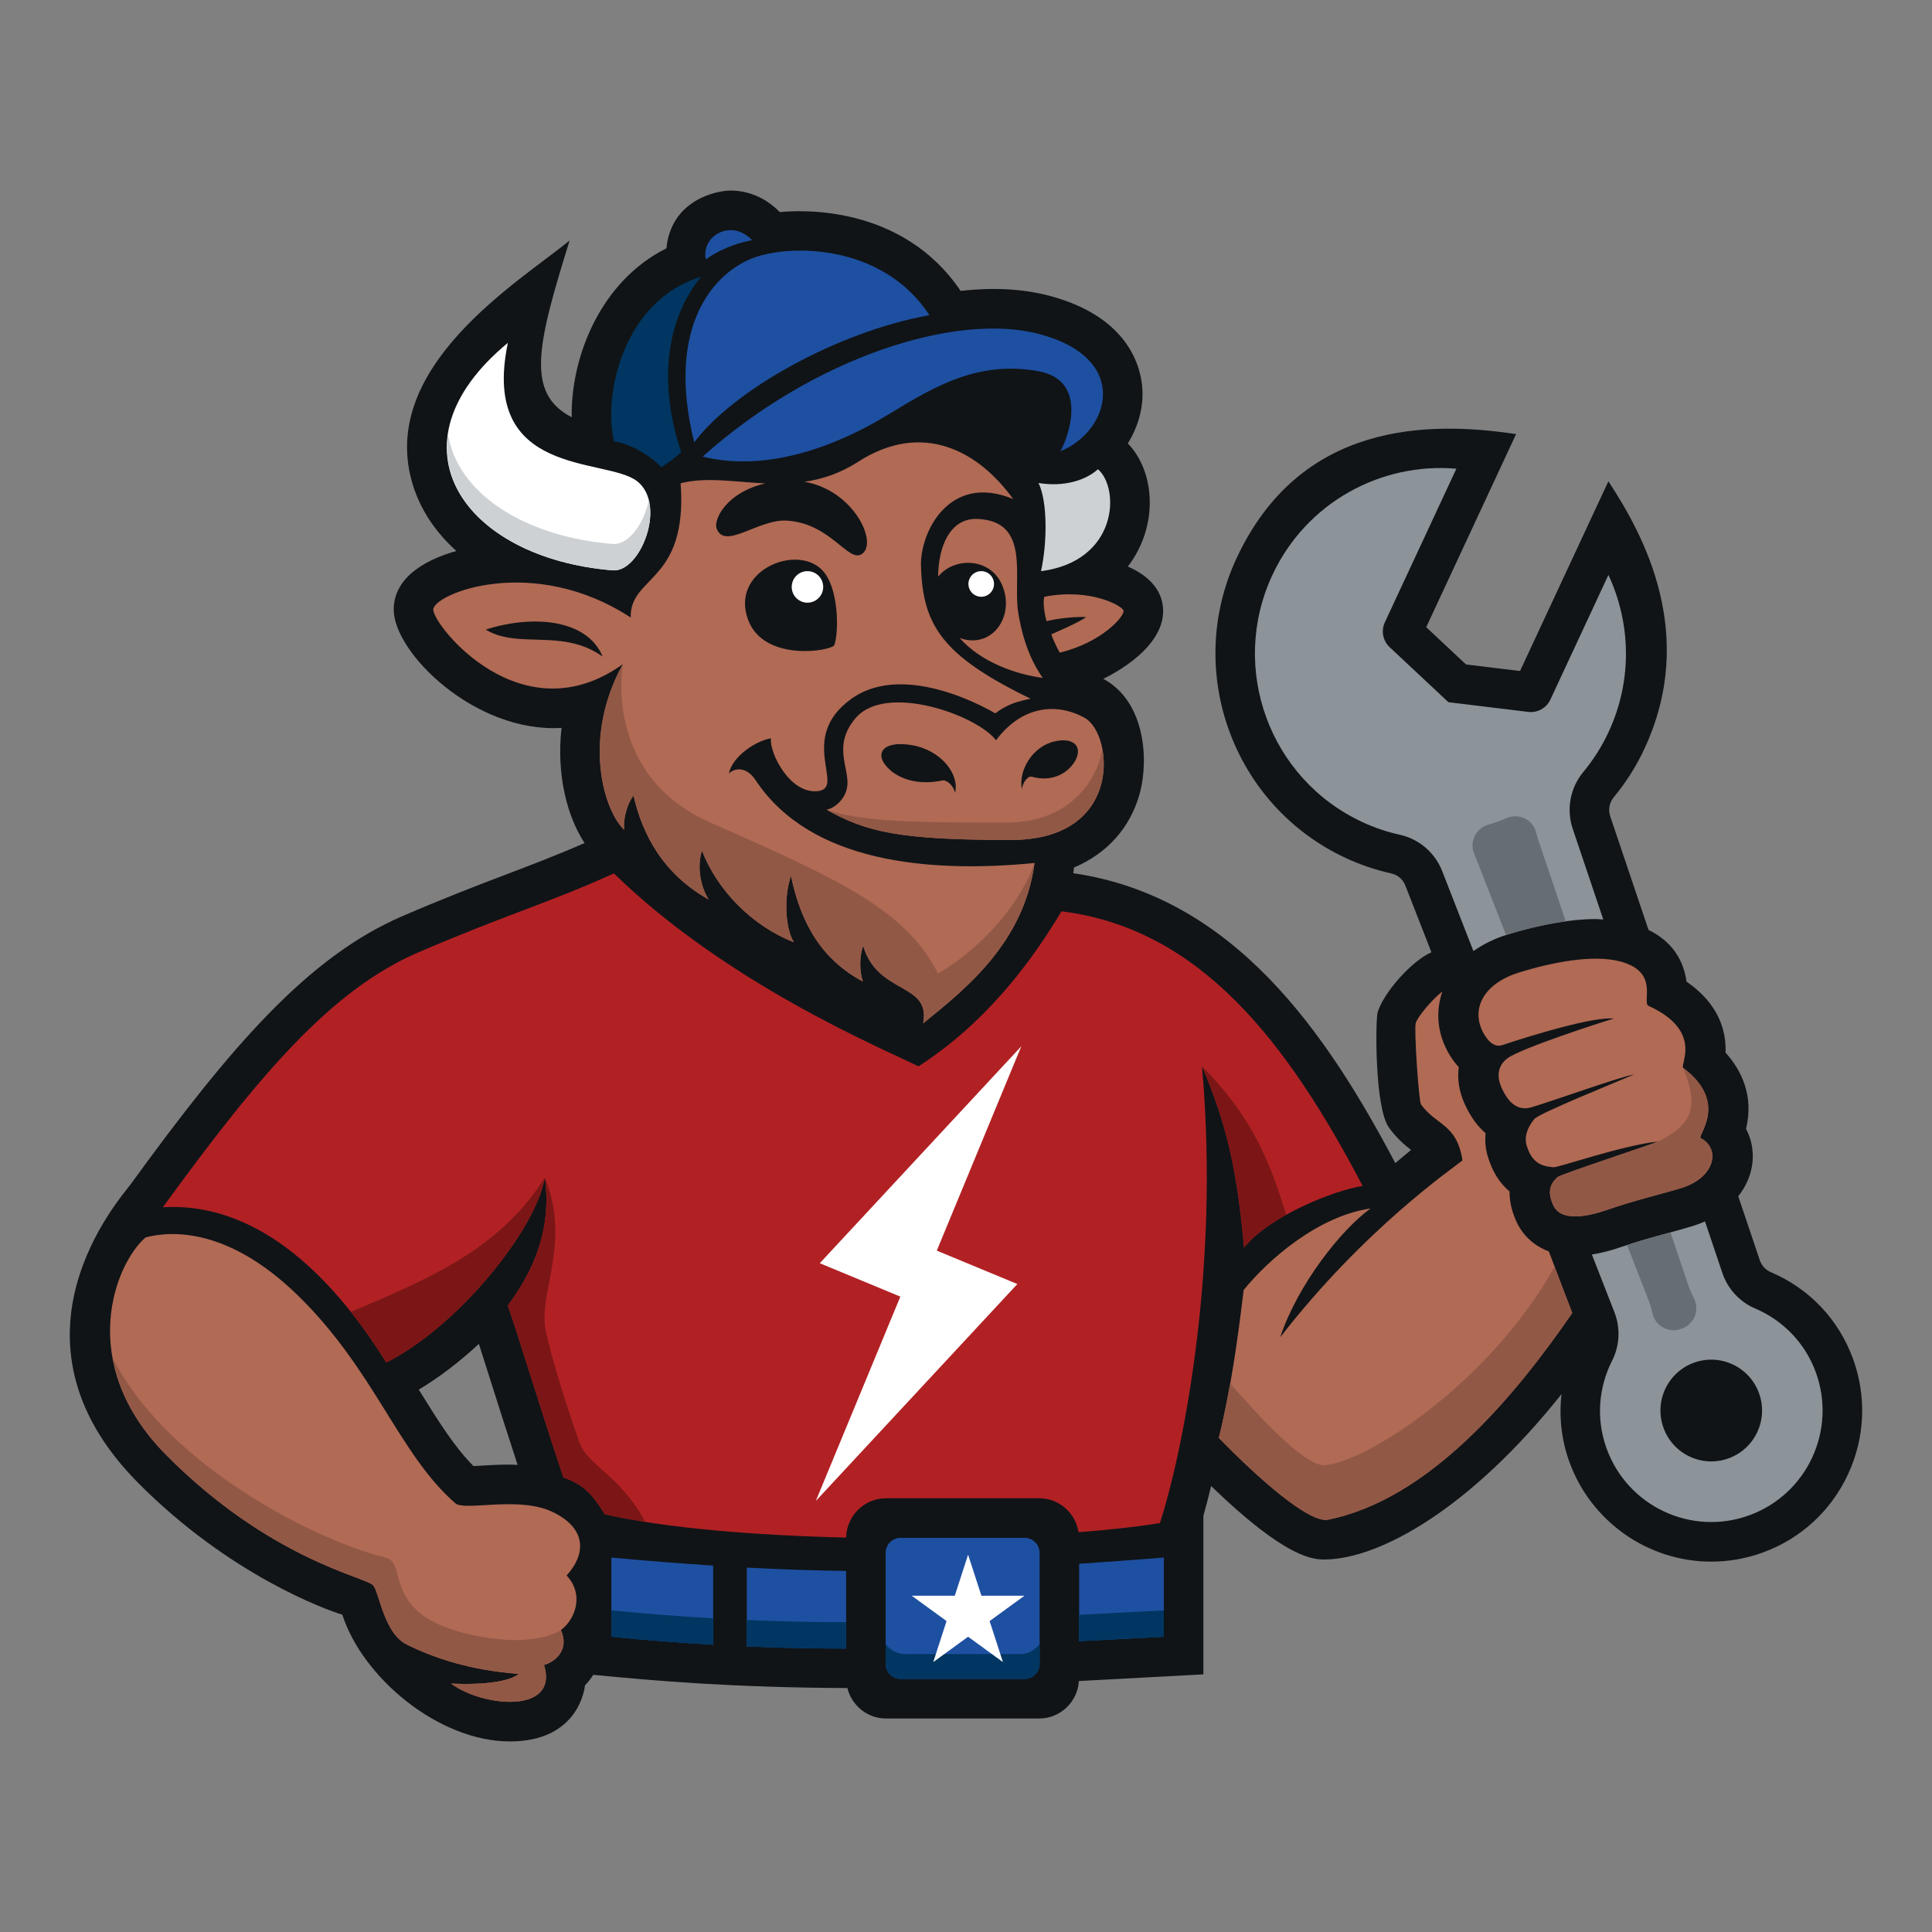 <svg xmlns="http://www.w3.org/2000/svg" xmlns:xlink="http://www.w3.org/1999/xlink" xmlns:xodm="http://www.corel.com/coreldraw/odm/2003" xml:space="preserve" width="7.111in" height="7.111in" style="shape-rendering:geometricPrecision; text-rendering:geometricPrecision; image-rendering:optimizeQuality; fill-rule:evenodd; clip-rule:evenodd" viewBox="0 0 7111.11 7111.11"><rect x="0" y="0" width="7111.11" height="7111.11" fill="#808080" stroke="none"/> <defs>  <style type="text/css">       .fil3 {fill:white}    .fil2 {fill:#B12124}    .fil8 {fill:#7C1616}    .fil4 {fill:#CDD1D4}    .fil6 {fill:#8C9399}    .fil7 {fill:#666D73}    .fil9 {fill:#B16A54}    .fil10 {fill:#925846}    .fil0 {fill:#101417}    .fil5 {fill:#003661}    .fil1 {fill:#1E50A1}     </style> </defs> <g id="Layer_x0020_1">    <g id="_463321352">   <path class="fil0" d="M1872.78 5390.7c-34.13,0 -67.28,1.9 -97.13,3.7 -11.18,0.66 -21.7,1.33 -32.98,1.7 -70.22,-70.51 -128.78,-164.65 -195.3,-271.69 -1.96,-3.17 -4.04,-6.48 -6.02,-9.67 74.34,-44.23 149.76,-101.97 221.23,-168.28 12.32,38.15 25.68,80.38 40.83,128.3 26.93,85.05 59.86,188.89 101.84,317.26 -10.83,-0.44 -21.03,-1.34 -32.46,-1.34zm4947.64 -389.17c-52.83,-145 -160.35,-258.5 -303.15,-319.43 -18.76,-8.08 -33.26,-23.82 -39.89,-43.28l-79.43 -235.76c29.31,-37.17 48.19,-79.98 52.59,-126.27 4.17,-43.37 -4.55,-85.12 -23.93,-121.65 29.94,-123.66 -18.31,-217.42 -75.39,-280.8 4.56,-127.26 -68.89,-210 -143.59,-261.06 -14.17,-104.3 -77.93,-160.2 -139.95,-190.58l-141.04 -418.69c-7.96,-23.63 -3.03,-50.2 12.89,-69.32 45.21,-54.47 83.29,-114.53 112.96,-178.45 195.7,-420.26 -0.95,-785.18 -132.48,-984.7l-325.21 698.25 -198.9 -24.2 -146.4 -137.13 330.8 -710.69c-323.1,-48.5 -794.35,-46.69 -1029.08,457.37 -192.93,414.5 -13.26,908.97 400.55,1102.22 53.92,25.15 110.87,44.56 169.43,57.56 23.41,5.22 42.73,21.78 51.46,44.32l95.95 245.72c-78.61,35.27 -179.52,155.15 -198.1,222.26 -7.96,28.85 -11,350.56 41.88,423.25 27.78,38.43 57.23,63.58 81.31,82.18 -19.85,15.67 -38.57,32.36 -58.01,48.4 -255.12,-483.22 -596.25,-980.8 -1185.02,-1067.05 0.69,-6.97 1.62,-13.68 2.13,-20.84 122.15,-51.69 208.72,-146.74 243.19,-276.07 31.27,-117.41 21.67,-333.99 -135.07,-418.57 68.66,-33.03 253.22,-141.92 215.14,-288.7 -15.22,-57.6 -64.54,-97.89 -124.72,-124.69 113.9,-148.52 100.91,-348.45 -0.04,-452.96 37.43,-61.01 57.7,-130.51 53.41,-200.9 -4.65,-76.73 -47.19,-263.57 -340.56,-342.2 -141.86,-38.09 -279.42,-23.68 -328.3,-18.33 -215.82,-319.15 -590.74,-297.38 -665.63,-290.08 -49.74,-50.92 -113.67,-79.29 -181.08,-79.29 -53.84,-0 -219.02,35.61 -236.31,212.71 -240.93,119.83 -352.29,397.65 -348.6,621.76 -170.38,-89.28 -127.17,-265.84 -7.62,-650.72 -178.85,147.76 -713.06,465.92 -576.23,902.25 28.71,91.49 83.79,172.67 159.48,240.63 -124.11,34.81 -230.64,102.68 -230.64,215.96 0,159.37 300.82,454.68 617.64,435.15 -19.63,173.35 21.33,327.41 84.76,423.88 -208.64,91.43 -376.93,142.19 -671.23,269.34 -345.01,148.99 -627.3,474.07 -998.47,985.28 -38.93,53.61 -502.57,567.77 26.91,1100.81 337.62,339.91 692.63,467.29 751.15,484.74 75.37,233.23 355.7,466.52 616.69,466.52 256.26,0 275.6,-199.52 276.51,-206.59 11.76,-11.77 21.7,-24.87 30.6,-38.6 229.14,22.34 513.79,46.89 935.17,48.7 15.89,64.28 73.43,112.12 142.52,112.12l563.33 0c78.07,0 141.31,-61.04 146.3,-137.96 130.75,-6.92 279.34,-15.11 458.22,-24.59l0 -583.39c9.22,-32.48 18.78,-69.65 28.46,-109.69 278.66,269.58 377.72,271.11 421.78,270.31 204.04,-3.69 536.8,-192.19 867.93,-608.73 -9.59,83.67 -0.41,168.9 29.34,250.59 79.51,218.92 289.2,366.02 521.74,366.02 64.83,0 128.69,-11.3 189.91,-33.6 139.39,-50.77 250.63,-152.88 313.37,-287.54 62.72,-134.66 69.23,-285.63 18.59,-425.23z"></path>   <path class="fil1" d="M2748.8 6060.07c124.04,5.34 244.47,7.81 365.41,7.91l0 -285.76c-119.57,-1.59 -240.04,-5.72 -365.42,-12.39l0 290.24zm1223.26 -304.35l0 285.05c98.82,-5.01 202.05,-10.46 311.69,-16.25l0 -291.54c-109.85,8.72 -212.95,16.25 -311.69,22.74zm-1721.83 268.8c131.85,12.85 255.47,22.41 374.72,29.29l0 -291.3c-118.33,-7.66 -241.85,-17.39 -374.72,-29.53l0 291.54z"></path>   <path class="fil2" d="M3907.01 3354.26c-196.13,328.74 -394.28,484.46 -526.05,570.65 -152.15,-73.83 -708.54,-308.07 -1121.45,-710.2 -233.29,106.47 -405.68,155.07 -721.55,291.52 -315.88,136.46 -580.45,444.23 -938.33,937.12 332.9,-19.13 610.07,230.54 822.2,571.69 261.68,-131.81 548.65,-484.33 583.75,-680.74 30.97,227.43 -74.82,385.77 -136.27,471.39 45.42,132.33 97.04,308.07 204.39,632.69 74.32,24.81 109.94,65.13 151.74,135.02 226.91,51.63 554.62,78.06 889.05,85.89 1.56,-80.1 66.62,-144.63 146.97,-144.63l563.33 -0c73.59,0 134.06,54.23 144.98,124.87 117.25,-8.98 219.72,-20.37 299.54,-33.67 73.3,-223.3 224.01,-905.59 154.85,-1680.92 91.87,215.02 129.03,382.5 154.83,666.79 93.94,-116.82 335.5,-211.93 436.65,-226.4 -278.7,-531.36 -598.71,-947.8 -1108.65,-1011.04z"></path>   <polygon class="fil3" points="3759.13,3851.09 3017.39,4649.5 3313.87,4772.49 3002.78,5524.59 3744.52,4726.18 3448.05,4603.19 "></polygon>   <path class="fil3" d="M1869.31 1261.9c-456.77,377.33 -162.05,792.79 386.07,837.37 101.67,8.27 200.77,-242.94 88.78,-328.74 -114.65,-87.83 -578.59,-11.89 -474.85,-508.62z"></path>   <path class="fil4" d="M2255.38 2002.09c-334.76,-27.23 -573.85,-193.05 -606.12,-403.77 -37.34,255.37 221.3,469.64 606.12,500.94 80.6,6.55 159.15,-149.75 132.65,-257.66 -17.57,85.36 -74.61,165.21 -132.65,160.48z"></path>   <path class="fil1" d="M2586.22 1680.68c408.78,-365.54 933.68,-533.01 1240.26,-450.82 339.56,91.02 257.04,358.2 76.39,431.08 27.36,-46.52 107.87,-260.51 -81.03,-294.63 -218.35,-39.44 -377.3,52.21 -552.79,159.72 -175.48,107.5 -436.64,215.54 -682.83,154.65z"></path>   <path class="fil1" d="M3420.8 1160.07c-343.74,62.04 -724.65,278.98 -865.55,468.15 -103.75,-418.9 65.33,-614.5 205.94,-674.39 134.72,-57.38 486.19,-60.48 659.61,206.23z"></path>   <path class="fil5" d="M2580.02 1018.96c-287.48,86.84 -361.47,438.99 -319.67,606.46 45.61,2.8 126.12,44.82 174.12,94.43 26.33,-17.83 57.29,-39.17 72.78,-55.81 -68.13,-201.59 -80.52,-454.72 72.77,-645.09z"></path>   <path class="fil1" d="M2597.84 954.61c-17.81,-86.84 94.44,-151.19 170.32,-70.56 -61.94,10.85 -126.2,38.43 -170.32,70.56z"></path>   <path class="fil4" d="M3822.35 1777.75c34.07,68.23 32,222.27 9.29,324.61 283.87,-37.22 291.09,-304.96 209.55,-375.26 -44.39,40.28 -123.87,66.16 -218.84,50.65z"></path>   <path class="fil6" d="M5423.2 3500.61c36.39,-25.74 79.04,-46.79 127.49,-61.55 122.38,-37.29 231.09,-56.23 322.95,-56.23 9.58,0 18.3,1.09 27.54,1.52l-112.41 -333.69c-24.14,-71.65 -9.44,-151.06 38.86,-209.19 36.37,-43.78 67.82,-92.79 92.98,-146.85 88.84,-190.78 81.97,-401.56 -0.5,-578.45l-213.67 458.91c-14.48,31.11 -47.31,49.36 -81.34,45.23l-293.95 -35.69 -216.26 -202.57c-25.03,-23.45 -32.17,-60.35 -17.69,-91.46l263.29 -565.44c-277.47,-23.92 -552.81,124.13 -677.35,391.59 -159.34,342.21 -11.51,749 330.21,908.58 45.52,21.25 92.18,36.87 139.24,47.32 70.85,15.72 129.2,65.85 155.63,133.54l114.97 294.44z"></path>   <path class="fil6" d="M6362.57 5367.69c-97.02,35.36 -204.32,-14.73 -239.63,-111.9 -35.32,-97.18 14.72,-204.62 111.74,-239.99 97.04,-35.37 204.31,14.74 239.63,111.91 35.33,97.17 -14.71,204.62 -111.74,239.98zm321.06 -316.28c-40.19,-110.62 -123.15,-192.43 -223.3,-235.18 -57.07,-24.37 -101.01,-71.97 -120.85,-130.85l-63.89 -189.65c-12.99,5.71 -26.43,10.97 -40.54,15.39 -28.96,9.11 -62.59,18.32 -98.64,28.19 -52.42,14.23 -111.91,30.46 -166.85,49.72 -40.09,14.02 -76.36,23.13 -110.26,28.48l83.03 212.64c22.56,57.82 19.46,122.69 -8.6,178.02 -49.28,97.21 -60.31,213.3 -20.11,323.91 77.39,212.94 312.5,322.74 525.13,245.23 212.63,-77.51 322.24,-312.96 244.87,-525.9z"></path>   <path class="fil7" d="M5432.3 3157.57l110.91 284.11c2.55,-0.83 4.91,-1.84 7.48,-2.63 76.67,-23.36 147.23,-38.65 212.39,-47.45l-100.46 -298.22c-3.16,-9.35 -5.88,-18.8 -8.2,-28.31 -5.52,-22.75 -20.8,-41.87 -41.73,-52.3 -20.93,-10.43 -45.43,-11.13 -66.87,-1.8 -10.49,4.57 -21.19,8.85 -32.1,12.83 -12.13,4.42 -24.32,8.39 -36.54,11.92 -21.98,6.37 -40.12,21.94 -49.8,42.7 -9.67,20.76 -9.99,44.74 -0.72,65.69 1.96,4.43 3.83,8.92 5.61,13.46z"></path>   <path class="fil7" d="M6213.3 4728.07l-64.73 -192.14c-4.14,1.14 -7.93,2.22 -12.15,3.37 -46.45,12.61 -98.17,27.17 -147.64,43.63l77.54 198.62c6.67,17.11 11.93,34.6 15.83,52.31 4.94,22.41 19.32,41.57 39.45,52.56 20.11,11 44.04,12.8 65.52,4.82 0.67,-0.26 1.33,-0.5 2,-0.74 0.67,-0.25 1.35,-0.49 2.02,-0.73 21.61,-7.72 38.82,-24.44 47.17,-45.84 8.36,-21.39 7.02,-45.36 -3.61,-65.74 -8.37,-16.03 -15.55,-32.78 -21.41,-50.13z"></path>   <path class="fil3" d="M3611.63 2102.21c-26.01,0 -47.09,21.12 -47.09,47.15 0,26.04 21.07,47.16 47.08,47.16 26,-0 47.08,-21.11 47.08,-47.16 0,-26.04 -21.08,-47.15 -47.08,-47.15zm-639.64 0c-32,0 -57.95,25.99 -57.95,58.04 0,32.06 25.95,58.04 57.95,58.04 32.01,0 57.96,-25.98 57.96,-58.04 0,-32.06 -25.95,-58.04 -57.96,-58.04z"></path>   <path class="fil8" d="M4424.17 3924.91c91.86,215.02 129.02,382.5 154.83,666.78 35.65,-44.31 92.57,-85.44 154.97,-120.29 -65.85,-221.31 -141.56,-377.4 -309.8,-546.5zm-3133.05 903.46c45.94,57.96 89.57,120.53 130.7,186.66 261.68,-131.81 548.65,-484.33 583.75,-680.74 -157.94,245 -374.72,353.55 -714.45,494.09zm840.44 477.57c-49.44,-141.85 -97.18,-293.42 -121.87,-403.08 -32,-142.15 94.94,-322.54 -4.13,-568.58 30.97,227.43 -74.82,385.76 -136.27,471.4 45.42,132.32 97.03,308.06 204.39,632.68 74.32,24.81 109.93,65.13 151.74,135.02 45.56,10.37 96.4,19.37 149.33,27.76 -93.91,-174.53 -211.78,-205.03 -243.2,-295.19z"></path>   <path class="fil5" d="M3972.06 5943.6l0 97.17c98.82,-5.01 202.05,-10.46 311.69,-16.25l0 -97.19c-109.65,5.8 -212.87,11.25 -311.69,16.26zm-1223.26 116.47c124.04,5.34 244.47,7.8 365.41,7.9l0 -97.18c-120.94,-0.1 -241.37,-2.56 -365.42,-7.9l0 97.18zm-498.57 -35.55c131.85,12.85 255.47,22.4 374.72,29.28l0 -97.17c-119.24,-6.88 -242.87,-16.43 -374.72,-29.29l0 97.18z"></path>   <path class="fil1" d="M3771.56 5660.44l-456.85 0c-30.34,0 -54.93,24.63 -54.93,55.01l0 409.11c0,30.38 24.59,55.01 54.93,55.01l456.85 0c30.33,0 54.93,-24.63 54.93,-55.01l0 -409.11c0,-30.39 -24.6,-55.01 -54.93,-55.01z"></path>   <path class="fil5" d="M3826.49 6051.56c-16.9,22.17 -43.29,36.72 -73.28,36.72l-420.15 0c-30,0 -56.39,-14.54 -73.28,-36.72l0 73.02c0,30.38 24.59,55.01 54.93,55.01l456.85 0c30.33,0 54.93,-24.63 54.93,-55.01l0 -73.02z"></path>   <polygon class="fil3" points="3563.26,5722.39 3612.24,5873.36 3770.75,5873.36 3642.51,5966.66 3691.48,6117.63 3563.26,6024.33 3435.03,6117.63 3484.01,5966.66 3355.77,5873.36 3514.28,5873.36 "></polygon>   <path class="fil9" d="M5700.79 4606.06c-54.56,-20.51 -96.83,-58.98 -120.64,-112.69 -17.64,-40.05 -24.32,-76.02 -23.93,-107.91 -37.59,-31.31 -64.63,-75.35 -81,-132 -7.66,-26.85 -9.98,-54.66 -7.17,-82.37 -28.58,-24.67 -56.1,-60.16 -78.38,-110.93 -19.67,-44.6 -26.16,-89.96 -20.45,-132.48 -20.25,-21.73 -37.69,-48.2 -51.35,-78.86 -29.06,-65.39 -31,-134.94 -8.95,-199.49 -36.83,28.2 -91.61,93.23 -98.13,116.8 -6.37,23 11.14,287.36 19.54,298.98 57.11,79.02 131.89,70.48 152.58,205.98 -33.15,27.91 -357.96,247.72 -670.74,650.89 63.49,-192.29 224.52,-396.97 332.91,-474.06 -192,27.47 -376.26,187.19 -467.61,300.39 -21.68,181.42 -48,370.61 -91.36,544.28 140.91,144.21 331.45,315.24 402.59,300.83 370.79,-75.08 684.59,-449.73 898.33,-760.84l0 0 -86.23 -226.52zm558.79 -417.08c-14.52,-7.68 106.22,-130.23 -64.15,-258.24 -13.61,-10.23 75.19,-136.08 -127.34,-228.36 -26.89,-12.26 43.12,-126.2 -107.07,-164.21 -100.85,-25.51 -248.07,4.1 -366.17,40.09 -131.26,40 -177.68,128.8 -140.57,212.24 15.9,35.74 43.61,66.83 74.68,56.41 108.39,-36.36 339.27,-106.52 410.84,-97.68 -46.71,13.31 -339.59,108.65 -390.26,145.31 -35,25.31 -42.53,63.97 -23.17,108.01 24.91,56.64 60.57,88.29 111.31,72.77 108.45,-33.17 301.81,-104.33 378.55,-121.28 -77.89,33.49 -350.85,143.49 -368.63,164.58 -27.77,32.93 -36.96,67.94 -29.13,95.17 18.33,63.66 51.28,78.62 99.54,82.59 17.44,1.43 254.1,-80.98 384.31,-94.7 -20.95,10.18 -357.28,120.24 -369.11,130.64 -35.51,31.24 -33.67,64.19 -16.49,102.95 24.91,56.21 107.06,50.04 202.68,16.52 97.14,-34.06 198.5,-57.07 270.43,-79.56 122.27,-38.22 144.83,-143.55 69.77,-183.27zm-2415.55 -1992.54c-6.01,17.56 -0.65,60.17 8.26,89.93 20.25,-5.82 90.81,-17.87 146.16,-15.16 -34.97,23.57 -105.51,52.87 -128.82,63.63 3.1,10.34 18.81,47.19 31.19,67.31 154.83,-37.22 239.73,-134.86 234.48,-155.06 -4.29,-16.55 -120.94,-83.74 -291.26,-50.65zm99.3 623.7c-21.23,24.81 -70.17,59.62 -146.24,38.69 -13.71,-3.78 -32.43,20.94 -35.96,45.74 -12.97,-68.24 38.32,-157.39 121.46,-176 83.14,-18.6 109.41,34.68 60.74,91.57zm-428.07 98.38c-4.64,-24.81 -29.21,-49.51 -47.22,-45.74 -99.87,20.93 -164.13,-13.87 -192,-38.68 -63.91,-56.89 -29.42,-110.19 79.74,-91.58 109.17,18.61 176.52,107.77 159.48,176zm478.46 -275.5c-87.17,-50.13 -222.39,-58.82 -327.68,81.78 -70.72,-93.26 -405.63,-212.27 -516.71,-81.77 -87.12,102.34 -21.18,184.22 -30.96,252.24 -7.22,50.24 -51.61,81.66 -76.39,84.76 145.55,81.67 266.33,111.66 679.23,111.66 415.48,-0 376.78,-388.7 272.52,-448.67zm-2205.95 -325.64c166.19,-53.76 371.62,-42.39 430.45,99.25 -147.61,-105.45 -309.68,-25.85 -430.45,-99.25zm1233.56 -223.81c68.05,62.03 66.58,235.7 49.55,280.67 -8.11,21.41 -258.58,65.13 -317.42,-93.04 -65.56,-176.21 168.61,-278.1 267.87,-187.63zm-239.49 778.94c-39.8,-59.95 -86.39,-40.31 -99.09,-24.8 12.7,-64.09 99.39,-120.93 154.84,-130.26 -6.2,53.76 70.19,206.76 173.42,194.35 103.24,-12.41 -78.45,-194.35 121.8,-339.08 203.4,-147 530.28,52.91 530.28,52.91 47.14,-35.44 85.87,-44.44 130.38,-53.94 -326.2,-158.17 -397.43,-270.33 -403.62,-488.97 -3.5,-123.72 104.26,-343.21 339.1,-246.04 -127.48,-177.15 -333.94,-289.46 -571.35,-136.46 -66.38,42.77 -132.3,63.62 -196.9,73.12 180.83,29.9 272.96,225.14 211.35,265.96 -50.09,33.18 -113.35,-112.55 -275.31,-123.04 -105.08,-6.81 -230.5,110.63 -259.41,27.92 -10.64,-30.45 34.11,-131.22 179.63,-164.95 -112.84,-5.02 -218.74,-24.66 -311.75,-0.45 26.84,366.98 -187.88,339.08 -183.75,494.15 -361.29,-235.7 -726.72,-86.83 -726.72,-28.95 0,57.89 325.17,468.3 697.81,200.56 -150.71,272.91 -70.19,539.63 5.17,609.93 -5.16,-38.26 10.31,-96.15 34.06,-126.12 32,139.56 106.33,287.38 276.65,382.49 -28.91,-45.48 -44.39,-118.88 -24.77,-179.87 56.76,145.75 183.74,277.05 338.57,337.01 -33.03,-50.47 -37.16,-170.57 -10.83,-243.97 37.68,180.9 117.16,310.13 264.78,388.7 -11.36,-31.02 -15.1,-86.84 1.03,-131.3 53.16,181.43 249.81,133.36 220.57,285.32 154.65,-125.44 370.85,-295.67 410.07,-590.3 -392.19,38.27 -825.77,-2.22 -1026,-303.93zm-743.74 2694.55c-126.97,-63.57 -326.72,-3.1 -362.33,-34.11 -208.68,-181.73 -297.29,-491.56 -582.19,-767.58 -254.65,-246.71 -462.97,-235.7 -557.43,-210.89 -109.94,93.04 -261.81,461.18 75.87,801.18 384,386.64 735.16,448.63 761.81,479.67 22.19,25.85 39.36,175.56 122.33,217.1 99.09,49.62 236.9,96.14 413.41,108.54 -32.51,27.92 -128.51,41.87 -249.29,35.67 116.15,87.24 397.97,113.32 342.2,-68.23 52.64,-17.06 91.34,-63.58 61.94,-128.7 51.09,-37.22 88.25,-128.71 21.13,-200.76 67.12,-73.71 79.52,-168.3 -47.45,-231.88zm1560.26 -3656.98c-102.37,-4.44 -144.84,103.22 -145.34,212.42 58.5,-73.22 193.34,-71.72 236.31,32.73 47.21,114.76 -38.74,235.59 -157.3,193.02 82.94,93 212.98,134.15 306,146.95 -28.06,-40.33 -68.31,-109.09 -89.99,-238.8 -21.28,-127.37 48.5,-337.74 -149.68,-346.31z"></path>   <path class="fil10" d="M3702.52 3027.59c-330.2,0 -528.43,-2.06 -660.56,-47.56 145.55,81.67 266.33,111.66 679.24,111.66 297.04,-0 361.43,-198.31 336.19,-333.5 -21.28,118.25 -121.56,269.4 -354.87,269.4zm1172.75 2365.28c-75.69,5.01 -257.77,-198.96 -347.56,-300.97 -12.1,68.15 -25.37,135.67 -41.61,200.7 140.91,144.21 331.45,315.23 402.59,300.82 370.81,-75.08 684.61,-449.71 898.33,-760.83l-65.97 -168.92c-237.04,425.47 -691.39,719 -845.78,729.2zm-3074.08 636.3c-416.85,-61.81 -291.1,-274.48 -381.94,-296.19 -242.81,-58.03 -797.94,-329.91 -1004.42,-734.48 20.56,113.73 77.94,237.09 197.18,357.16 384,386.63 735.16,448.63 761.82,479.67 22.19,25.85 39.35,175.56 122.32,217.1 99.09,49.62 236.9,96.14 413.41,108.54 -32.51,27.92 -128.51,41.87 -249.29,35.67 116.15,87.24 397.97,113.31 342.2,-68.23 52.64,-17.06 91.34,-63.58 61.94,-128.7 0,0 -78.46,56.86 -263.23,29.47zm1651.55 -2445.41c-117.6,-233.63 -361.21,-346.33 -838.12,-556.17 -397.31,-174.83 -322.07,-583.05 -322.07,-583.05 -150.71,272.91 -70.19,539.63 5.17,609.93 -5.16,-38.26 10.31,-96.15 34.06,-126.12 32,139.56 106.33,287.38 276.65,382.49 -28.91,-45.48 -44.39,-118.88 -24.77,-179.87 56.76,145.75 183.74,277.05 338.57,337.01 -33.03,-50.47 -37.16,-170.57 -10.83,-243.97 37.68,180.9 117.16,310.13 264.78,388.7 -11.36,-31.02 -15.1,-86.84 1.03,-131.3 53.16,181.43 249.81,133.36 220.57,285.32 154.65,-125.44 370.85,-295.67 410.07,-590.3 -48.7,140.4 -181.61,303.94 -355.1,407.32zm2806.85 605.22c-14.52,-7.68 106.22,-130.23 -64.15,-258.24 51.82,132.81 46.05,203.26 -93.13,270.96 -20.95,10.18 -357.28,120.24 -369.11,130.64 -35.51,31.24 -33.67,64.19 -16.49,102.95 24.91,56.21 107.06,50.04 202.68,16.52 97.14,-34.06 198.5,-57.07 270.43,-79.56 122.27,-38.22 144.83,-143.55 69.77,-183.27z"></path>  </g> </g></svg>